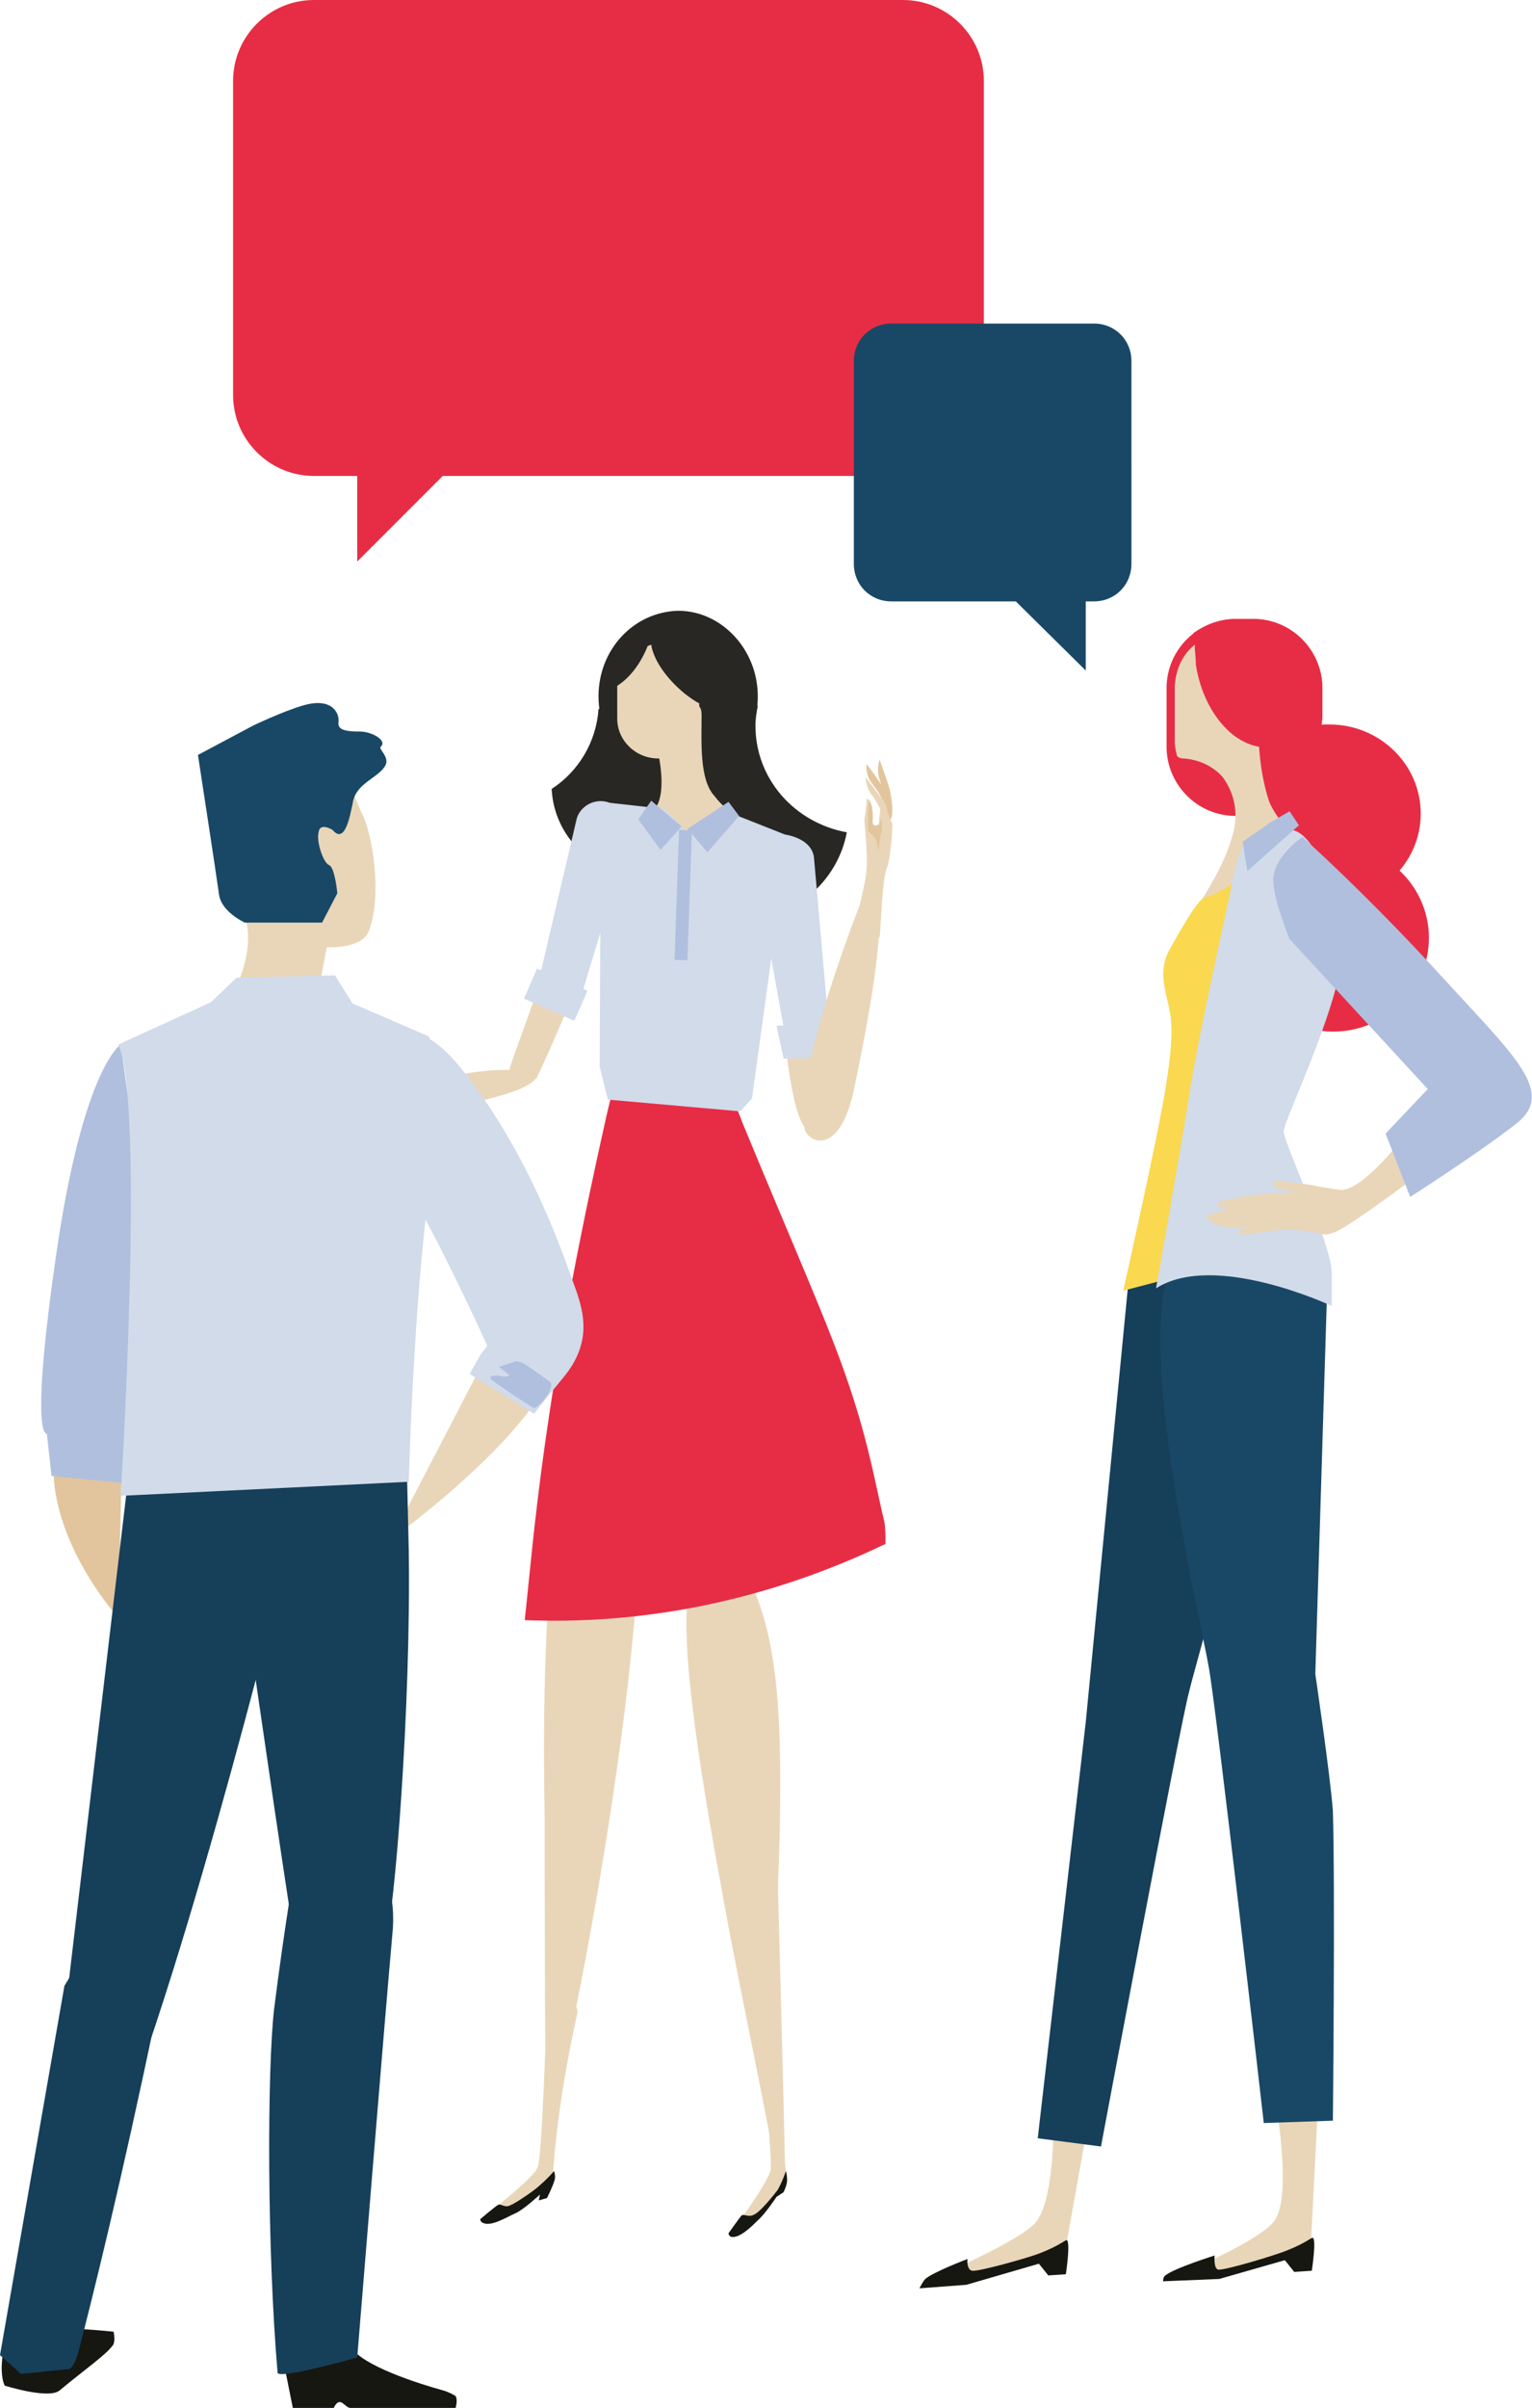 <?xml version="1.0" encoding="utf-8"?>
<!-- Generator: Adobe Illustrator 24.1.0, SVG Export Plug-In . SVG Version: 6.00 Build 0)  -->
<svg version="1.1" id="Calque_1" xmlns="http://www.w3.org/2000/svg" xmlns:xlink="http://www.w3.org/1999/xlink" x="0px" y="0px"
	 viewBox="0 0 130.8 205.4" style="enable-background:new 0 0 130.8 205.4;" xml:space="preserve">
<style type="text/css">
	.st0{fill:#E72D45;}
	.st1{fill:#194866;}
	.st2{fill:#E9D6B8;}
	.st3{fill:#161711;}
	.st4{fill:#163F59;}
	.st5{fill:#FAD84F;}
	.st6{fill:#D1DBEA;}
	.st7{fill:#B0BFDE;}
	.st8{fill:#282723;}
	.st9{fill:#E2C59C;}
</style>
<g>
	<path class="st0" d="M84,33.7c0,3.8-3.1,6.9-6.9,6.9H26.8c-3.8,0-6.9-3.1-6.9-6.9V6.9C19.9,3.1,23,0,26.8,0h50.3
		C80.9,0,84,3.1,84,6.9V33.7z"/>
	<g>
		<path class="st1" d="M96.6,48.1c0,1.8-1.4,3.2-3.2,3.2H76.1c-1.8,0-3.2-1.4-3.2-3.2V30.8c0-1.8,1.4-3.2,3.2-3.2h17.3
			c1.8,0,3.2,1.4,3.2,3.2V48.1z"/>
		<polygon class="st1" points="92.7,57.2 92.7,49 84.4,49 		"/>
	</g>
	<polygon class="st0" points="30.5,47.9 30.5,40.3 38.1,40.3 	"/>
	<g>
		<path class="st2" d="M92.9,181.1l-2,11.1l-7,1.8l-3.7,0.1c0,0,6.8-2.9,8.2-4.5c2-2.3,1.5-11.4,1.5-11.4L92.9,181.1z"/>
		<path class="st3" d="M91,194l-1.5,0.1l-0.8-1l-6.2,1.8l-4,0.3c0,0,0.3-0.6,0.5-0.8c0.7-0.6,3.6-1.7,3.6-1.7s-0.1,0.9,0.4,1
			s4.8-1.1,5.8-1.5c1.8-0.7,2.2-1.2,2.3-1.1C91.4,191.4,91,194,91,194z"/>
		<path class="st4" d="M96.3,109.8l-3.6,37.1l-4.1,35.5l5.4,0.7c0,0,6.7-35.7,7.5-38.7c0.7-3.1,8.3-27.7,5.6-34.2
			S96.3,109.8,96.3,109.8z"/>
		<path class="st0" d="M105.6,80c0,4.4,3.7,8,8.2,8s8.2-3.6,8.2-8s-3.7-8-8.2-8C109.3,72,105.6,75.6,105.6,80z"/>
		<path class="st0" d="M99.6,63.7c0,3.2,2.6,5.9,5.9,5.9l1.5-2.8c3.2,0,5.9-2.6,5.9-5.9v-2.2c0-3.2-2.6-5.9-5.9-5.9h-1.5
			c-3.2,0-5.9,2.6-5.9,5.9V63.7z"/>
		<path class="st0" d="M112.9,60.9v-2.2c0-3.2-2.6-5.9-5.9-5.9h-1.5c-1.3,0-2.6,0.5-3.6,1.2c-0.1,1.3,0,2.6,0.3,4
			c1,4.3,3.9,7.5,7,8.3C111.4,65.4,112.9,63.3,112.9,60.9z"/>
		<path class="st0" d="M105.7,69.4c0,4.2,3.5,7.6,7.8,7.6s7.8-3.4,7.8-7.6s-3.5-7.6-7.8-7.6C109.2,61.7,105.7,65.2,105.7,69.4z"/>
		<path class="st0" d="M104.3,79.6c0,4.4,3.6,7.9,8,7.9s8.1-3.5,8.1-7.9s-3.6-7.9-8.1-7.9C107.9,71.7,104.3,75.2,104.3,79.6z"/>
		<path class="st0" d="M113.7,65c-2.9-2-6.3-2.1-7.5-0.2c-1.3,1.9,0.1,5,3,6.9c2.9,2,6.3,2.1,7.5,0.2C117.9,70.1,116.6,67,113.7,65z
			"/>
		<path class="st2" d="M102,55c0,0.5,0.1,1.1,0.1,1.7c0.6,3.8,2.9,6.6,5.4,7c0.1,1.7,0.4,3.2,0.8,4.5c0.5,1.5,2.2,3.1,2.2,3.1
			c0.4,2.6-8.5,6.5-8.3,6.1s2.4-3.5,3.1-6.4c0.5-2-0.1-3.6-0.9-4.7c-1.4-1.6-3.4-1.6-3.4-1.6c-0.2,0-0.4-0.1-0.5-0.2
			c-0.1-0.4-0.2-0.8-0.2-1.2v-4.8C100.4,57,101,55.8,102,55z"/>
		<path class="st5" d="M100.1,109l-4.2,1.1c0,0,2.7-12,3.5-16.6c0.8-4.7,0.7-6.2,0.4-7.6c-0.3-1.4-0.9-3.1,0-4.8
			c0.9-1.6,2.4-4.3,3-4.5c0.9-0.3,2-0.8,2.7-1.5C106,74.6,100.1,109,100.1,109z"/>
		<path class="st2" d="M112.5,180.1l-0.6,11.8l-7,1.8l-3.7,0.1c0,0,6.7-2.8,7.7-4.5c1.4-2.3,0-10.1,0-10.1L112.5,180.1z"/>
		<path class="st3" d="M112,193.7l-1.5,0.1l-0.8-1l-5.6,1.6l-4.8,0.2c0,0,0-0.4,0.2-0.5c0.7-0.6,4.2-1.7,4.2-1.7s-0.1,1.1,0.3,1.2
			c0.5,0.1,4.8-1.2,5.8-1.6c1.8-0.7,2.2-1.2,2.3-1.1C112.4,191.1,112,193.7,112,193.7z"/>
		<path class="st1" d="M113.3,110.3l-1,32.5c0,0,1.3,8.8,1.5,11.7c0.2,6.6,0,26.4,0,26.4l-5.9,0.2c0,0-4.1-35.8-4.7-38.9
			c-0.5-3.1-6.5-28.1-3.1-34.3C103.5,101.8,113.3,110.3,113.3,110.3z"/>
		<path class="st6" d="M98.7,109.9c0,0,2-11.2,2.9-16.9c0.9-5.7,3.4-16.4,3.6-17.8s1-3.2,1-3.2s2.2-1.6,4.1-1.2
			c1.9,0.3,3.5,4.6,4.3,8.8c0.8,4.2-5,15.9-5,16.9s4.1,9.6,4.1,12.1s0,2.8,0,2.8S103.7,106.7,98.7,109.9z"/>
		<polygon class="st7" points="110.1,69.2 108.4,70.2 106.1,71.8 106.5,74.3 110.9,70.4 		"/>
		<path class="st2" d="M120,96.8c0,0-3.7,4.9-5.6,4.7c-0.6-0.1-0.6-0.1-1.9-0.3c-1.3-0.3-1.6-0.2-2.6-0.4c-1.1-0.1-1.2-0.1-1.2-0.1
			s0,0.6,0.4,0.7s1.2,0.3,1.5,0.4s-0.8-0.1-2.3,0c-1.6,0.1-3.1,0.5-3.8,0.6c-0.4,0.1-0.5,0.1-0.5,0.2c0,0.2,0,0.4,0.2,0.4
			s0.8,0,0.7,0c-0.1,0.1-1.1,0.4-1.2,0.5c-0.2,0-0.4,0.1-0.5,0.1c-0.3,0.1-0.2,0.5,0.3,0.6c0,0,0.1,0.2,0.3,0.3c0.1,0,0.1,0,0.2,0.1
			c0.1,0,0.2,0,0.3,0c0.3,0.1,0.7,0.1,1,0.1c0.1,0,1.3-0.1,1.3,0c0,0-0.9,0.2-0.9,0.3c0,0.2,0.2,0.4,0.4,0.3c0.3,0,0.7-0.1,2-0.2
			c1.4-0.2,1.6-0.3,3.4-0.1c1.5,0.2,1.4,0.5,2.5,0.1c1.4-0.6,6.7-4.6,7.7-5.3C122.6,99.3,120,96.8,120,96.8z"/>
		<path class="st7" d="M121.9,92.9l-11.8-12.8c0,0-1.4-3.4-1.4-5.1c0.1-2,2.5-3.6,2.5-3.6s5.4,4.8,11.8,11.8s9.9,10,6.4,12.7
			s-9,6.2-9,6.2l-2.1-5.4L121.9,92.9z"/>
	</g>
	<g>
		<path class="st8" d="M63,60c0.6,0,1.1,0.1,1.7,0.2c-0.1,0.5-0.2,1.1-0.2,1.7c0,4.6,3.4,8.3,7.8,9.1c-0.8,4.3-4.7,7.6-9.3,7.6
			c-5.2,0-9.5-4.1-9.5-9.3C53.6,64.2,57.8,60,63,60z"/>
		<path class="st8" d="M51.1,60.5c1.1-0.6,2.4-1,3.8-1c4.3,0,7.8,3.4,7.8,7.6s-3.5,7.6-7.8,7.6c-4.2,0-7.6-3.3-7.8-7.4
			C49.4,65.8,50.9,63.3,51.1,60.5z"/>
		<path class="st8" d="M51.1,59.4c0,4,3,7.3,6.8,7.3s6.8-3.3,6.8-7.3s-3.1-7.3-6.8-7.3C54.1,52.2,51.1,55.4,51.1,59.4z"/>
		<path class="st2" d="M66.7,71.2c0,0-3.2,6.3-7,7.1c-3.8,0.9-9,0.1-9.6-1.5c-0.5-1.5,0.8-4.5,1.6-5.2c0.9-0.8,3.7-1.5,4.4-2.9
			c0.6-1.1,0.4-3.2,0-4.9c-0.4-1.6-1.7-1.7-0.4-2.5c1.3-0.8,0.8-1.5,2.1-1.3c1.3,0.2,2.1-0.3,2.1,1c0,2.3-0.2,5.5,1.1,6.9
			C62.3,69.6,63.7,70.1,66.7,71.2z"/>
		<path class="st2" d="M55.3,55.1c0.1,0,0.2-0.1,0.3-0.1c0.2,1.3,1.3,2.9,2.9,4.2c0.4,0.3,0.8,0.6,1.2,0.8v1.3
			c0,1.9-1.6,3.4-3.5,3.4s-3.5-1.5-3.5-3.4v-2.8C53.8,57.8,54.7,56.6,55.3,55.1z"/>
		<path class="st2" d="M45.8,91.8c0,0,0.2,1.1-5.7,2.3c-5.9,1.1-14,1.5-14,1.5l12.5-3.8C38.6,91.8,43.8,90.6,45.8,91.8z"/>
		<path class="st2" d="M53.8,123.1c-0.6-1.4,0.1-3.1,0.2-4.6c-0.4-2.5-0.9-4-1.5-4.1c-2.2-0.7-6.6,9.6-6,40.5c0,1.6,0,27.1,0.2,26.6
			C49.1,174.9,57.1,131.2,53.8,123.1z"/>
		<path class="st2" d="M51.8,74.7c0.2,4.3-6,17.3-6,17.3s-2.7,0.9-2.3-0.8C44,89.5,45.7,85.4,48,78C49.7,72.5,51.7,73.6,51.8,74.7z"
			/>
		<path class="st2" d="M69.5,80c2,3.5,0.3,15.9,0.3,15.9s-2.1,4.4-3.2-12.2C66.3,78.7,69,79.1,69.5,80z"/>
		<path class="st2" d="M60.7,132.4c1-0.4,2.6,0.9,3.7,3.3c2,4.7,2.3,11,2.2,18.7c-0.1,8.1-0.7,14.3-0.6,19.3c0.1,5.2,1.5,9-0.1,9.5
			c-0.9-5-3.1-15.4-4.1-21C57.8,140.6,57.7,133.6,60.7,132.4z"/>
		<path class="st2" d="M49.3,171.7c-1.9,8.5-2.1,14.1-2.1,14.1s-3,2.4-4,2.7c-1,0.3-0.8-0.1-0.7-0.3c0.1-0.2,3-2.4,3.4-3.3
			s0.7-12.4,0.8-12.7C47.5,168.4,49.5,171.1,49.3,171.7z"/>
		<path class="st2" d="M66.4,160.2c0,0,0.6,22.3,0.6,23.7c0,1.3,0.3,1.7,0,2.2s-2.6,4-3.2,4s-0.7-0.6-0.7-0.6s2.5-3.4,2.7-4.4
			s-1.5-18.8-1.6-19.3C64.2,165.2,66.4,160.2,66.4,160.2z"/>
		<path class="st3" d="M47.3,185.2c0,0,0.2,0.5,0,0.9c-0.1,0.4-0.6,1.4-0.6,1.4l-0.7,0.2l0.1-0.5c0,0-1.4,1.3-2.1,1.6
			c-0.7,0.3-2.1,1.2-2.8,0.8c-0.2-0.1-0.2-0.3-0.2-0.3s1.3-1.1,1.5-1.2c0.2-0.2,0.6,0.3,1.1,0c0.5-0.2,2.1-1.3,2.5-1.7
			C46.8,185.8,47.3,185.2,47.3,185.2z"/>
		<path class="st3" d="M67.1,185.2c0,0,0.1,0.3,0.1,0.8c0,0.4-0.3,1-0.3,1l-0.6,0.4c0,0-1,1.5-1.6,2c-0.5,0.5-1.6,1.6-2.3,1.4
			c-0.2-0.1-0.2-0.3-0.2-0.3s1-1.4,1.1-1.5c0.2-0.2,0.6,0.2,1.1-0.1c0.5-0.2,1.7-1.7,2-2.1C66.8,186.1,67.1,185.2,67.1,185.2z"/>
		<path class="st0" d="M75.6,131.7c0-0.7,0-1.4-0.1-1.9c-0.7-2.9-1.3-6.6-3-11.6c-1.7-5.1-4.6-11.5-9.1-22.4
			c-0.4-1.1-0.9-2.2-1.4-3.1c-2.7-1.3-5.4-2.5-8-3.5c-0.9,1.3-1.6,3.2-2.2,5.9c-5.5,24.4-6.2,35.9-7,43.1
			C54.6,138.6,65.2,136.7,75.6,131.7z"/>
		<polygon class="st6" points="63.2,94.8 51.9,93.8 51.2,91 51.3,68.4 56.7,69 58.7,71 62.5,69.4 67.3,71.3 64.2,93.7 		"/>
		<path class="st6" d="M49.4,85.7l2.6-8.6l1.2-7.9c-0.3-0.3-0.7-0.6-1.1-0.7l-0.3-0.1c-1.2-0.3-2.4,0.5-2.6,1.6l-3.4,14.5L49.4,85.7
			z"/>
		<path class="st6" d="M67.1,88.7l-2.2-12.2c0.3-0.3,1.5-5.2,1.9-5.3h0.3c1.1,0.2,2.3,0.8,2.4,2L70.8,88L67.1,88.7z"/>
		
			<rect x="46.1" y="82.5" transform="matrix(0.403 -0.915 0.915 0.403 -49.334 94.116)" class="st6" width="2.8" height="4.7"/>
		<polygon class="st6" points="71.5,90.2 66.9,90.3 66.3,87.5 71.5,87.3 		"/>
		<polygon class="st7" points="58.2,70.5 56.4,72.5 54.5,69.9 55.6,68.3 		"/>
		<polygon class="st7" points="62.2,68.4 58.7,70.7 60.4,72.7 63.1,69.6 		"/>
		
			<rect x="52.8" y="75.7" transform="matrix(3.480945e-02 -0.999 0.999 3.480945e-02 -19.87 131.99)" class="st7" width="11.1" height="1.1"/>
		<g>
			<path class="st9" d="M75.5,70c0,0,0.5,0.1,0.6-0.2c0.2-0.6,0-1.8-0.1-2.3s-0.9-2.7-0.9-2.7s-0.3,0.8,0,1.7
				C75.6,67.8,75.5,70,75.5,70z"/>
			<path class="st9" d="M75.5,69.7c0.2-0.9-0.2-1.8-1-2.8C73.8,66,74,65.2,74,65.2s0.5,0.6,1.5,2.1c0.3,0.4,0.5,0.9,0.6,1.5
				C76.4,70.3,74.9,71.9,75.5,69.7z"/>
			<path class="st2" d="M68.7,96.3c-1-4.9,4.9-19.6,4.9-19.6s3.7-4.8-0.6,15.8C71.8,98.8,69,97.5,68.7,96.3z"/>
			<path class="st2" d="M75.2,68.7l0.4,0.2l0.6,1.4c0,0-0.1,2.8-0.5,3.8s-0.5,5.3-0.6,5.8s-2.6,1-2.6,1s1.1-4.3,1.4-6
				s-0.1-4.3-0.1-5c0.2-1.2,0.2-1.8,0.2-1.8s0.6,0.2,0.5,2c0,0.5,0.5,0.3,0.5,0.3L75.2,68.7z"/>
			<path class="st2" d="M75.8,70.6c0,0,0.1-1.4-0.2-2c-0.2-0.4-1.7-2.3-1.7-2.3s0,0.9,0.6,1.6C75.3,69,75.8,70.6,75.8,70.6z"/>
			<path class="st9" d="M75.1,70.4c0,0-0.4,0.2-0.5,0.1c0,0.1,0.1,0.3,0.1,0.4c0.1,0.2,0.3,1.8,0.3,1.8s0.1-1.2,0.2-1.5
				c0.1-0.2,0.1-0.7,0.1-1.1c0-0.1,0-0.1-0.1-0.2L75.1,70.4z"/>
			<path class="st9" d="M74.5,70.1c0.1-1.2-0.2-1.7-0.3-1.9c0,0.3-0.1,0.8-0.1,1.4c0,0.2,0,0.7,0,1.3c0,0.1,0.4,0.1,0.8,1
				c0.1,0.2,0.2-0.9,0.1-1.6C74.8,70.5,74.5,70.5,74.5,70.1z"/>
		</g>
	</g>
	<g>
		<g>
			<path class="st3" d="M9.6,200.1c0.3-0.3,0.1-1.2,0.1-1.2s-4.7-0.5-6.2-0.2c-0.4,0.1-1,0.4-1.7,0.8c-0.1,0.1-0.3,0.4-0.4,0.5
				c-0.2,0.1-0.3-0.1-0.4,0c-0.4,0.3-0.7,0.5-0.7,0.5c-0.4,2.1,0.1,3,0.1,3s3.8,1.2,4.7,0.4C7.4,202,9,200.9,9.6,200.1z"/>
			<path class="st3" d="M24.3,201.9l0.7,3.5h3.5c0,0,0.2-0.5,0.5-0.5s0.6,0.5,0.9,0.5c0.7,0,1.6,0,1.9,0c0.7,0,7.1,0,7.1,0
				s0.2-0.7,0-1c-0.1-0.1-0.7-0.4-1.1-0.5c-1.8-0.5-7.1-2.1-8-3.9C28.7,197.9,24.3,201.9,24.3,201.9z"/>
			<path class="st2" d="M27.1,85l0.8-4.2c0,0,3,0.2,3.6-1.4c1.2-3.2,0.2-8.4-0.5-9.8c-2-4.1-2.9-11.3-12.3-5.6
				c-3.6,2.2,1.9,12.7,2.4,15c0.4,2.3-0.8,4.9-0.8,4.9l2.2,1.7L27.1,85z"/>
			<path class="st9" d="M10.4,124.7L10.1,138c0,0-5-5.5-5.5-11.8C4.1,120,10.1,124.3,10.4,124.7z"/>
			<path class="st4" d="M16,152.1c0,0,1.4,0.6-2.7,19.9c-2.9,13.9-5.4,24-6.6,28.6c-0.5,1.8-1,1.5-1,1.5l-3.9,0.4L0,200.9l5.5-31.5
				L16,152.1z"/>
			<path class="st2" d="M41.3,116.1l-7.9,15.2c0,0,15.1-10.9,14.2-17C46.6,108.3,41.3,116.1,41.3,116.1z"/>
			<path class="st7" d="M10.3,89.1c0,0-3.2,2-5.5,17.9S4,122.3,4,122.3l0.4,3.6l6,0.6l3.2-13.8L10.3,89.1z"/>
			<path class="st4" d="M25.1,130.5c0,0-8.9,36.7-15.8,53.1c-4.1,9.6-4.1-8.9-4.1-8.9l6.3-53.3l18.5-0.9
				C30,120.6,27.9,121.2,25.1,130.5z"/>
			<path class="st4" d="M18.6,120.7c0,0,6.7,47.5,7.4,49.7c2.4,7.3,6.1-2.3,6.9-4.7c0.8-2.4,2.2-20.3,2-33.4
				c-0.3-13.1-0.3-13.1-0.3-13.1L18.6,120.7z"/>
			<path class="st4" d="M25.3,158.5c0,0-1,5.7-1.9,12.9c-0.6,5.3-0.6,20.5,0.3,31c0.1,0.6,6.8-1.3,6.8-1.3s2.4-29.5,3-36.1
				C34.2,158.4,29.5,153.7,25.3,158.5z"/>
			<path class="st6" d="M10.1,89.1l7.9-3.6l2.2-2.1l8.4-0.2l1.5,2.4l6.5,2.8c0,0,1.6,2.5,0.2,11.9c-1.5,10.4-1.9,26.1-1.9,26.1
				l-24.6,1.2C10.3,127.7,12.4,94.1,10.1,89.1z"/>
			<path class="st6" d="M34.5,88.5c0,0,1.5-1.6,5,2.8c6.1,7.6,9,17,9.7,18.8c0.6,1.8,1.4,4.4-1.1,7.4c-1.9,2.3-2.5,3.1-2.5,3.1
				l-5.5-3.4l0.9-1.6l0.6-0.8c0,0-2.9-6.5-6.1-12.3C32.4,96.6,34.5,88.5,34.5,88.5z"/>
		</g>
		<path class="st1" d="M28.4,70.8c0,0-1.1-0.7-1.2,0.2c-0.2,0.8,0.4,2.6,0.9,2.8c0.5,0.2,0.7,2.4,0.7,2.4l-1.3,2.5h-6.6
			c0,0-2-0.9-2.2-2.4s-1.8-11.9-1.8-11.9l4.7-2.5c0,0,2.5-1.2,4.2-1.7c2.6-0.8,3.2,0.7,3.1,1.4c-0.1,0.7,0.7,0.8,1.8,0.8
			c1.1,0,2.4,0.8,1.8,1.3c-0.2,0.2,0.8,0.9,0.4,1.6c-0.6,1.1-2.6,1.5-2.8,3.3C29.9,69.4,29.5,72.1,28.4,70.8z"/>
	</g>
	<path class="st7" d="M47,117.9c0,0-2.1-1.5-2.3-1.6c-0.2-0.1-0.6-0.2-0.6-0.2l-1.5,0.5l0.9,0.7c0,0-0.2,0.2-0.7,0.1
		c-0.4-0.1-1.1-0.1-0.9,0.2c0.2,0.3,3.4,2.4,3.7,2.5C45.8,120.2,47.4,118.6,47,117.9z"/>
</g>
</svg>
